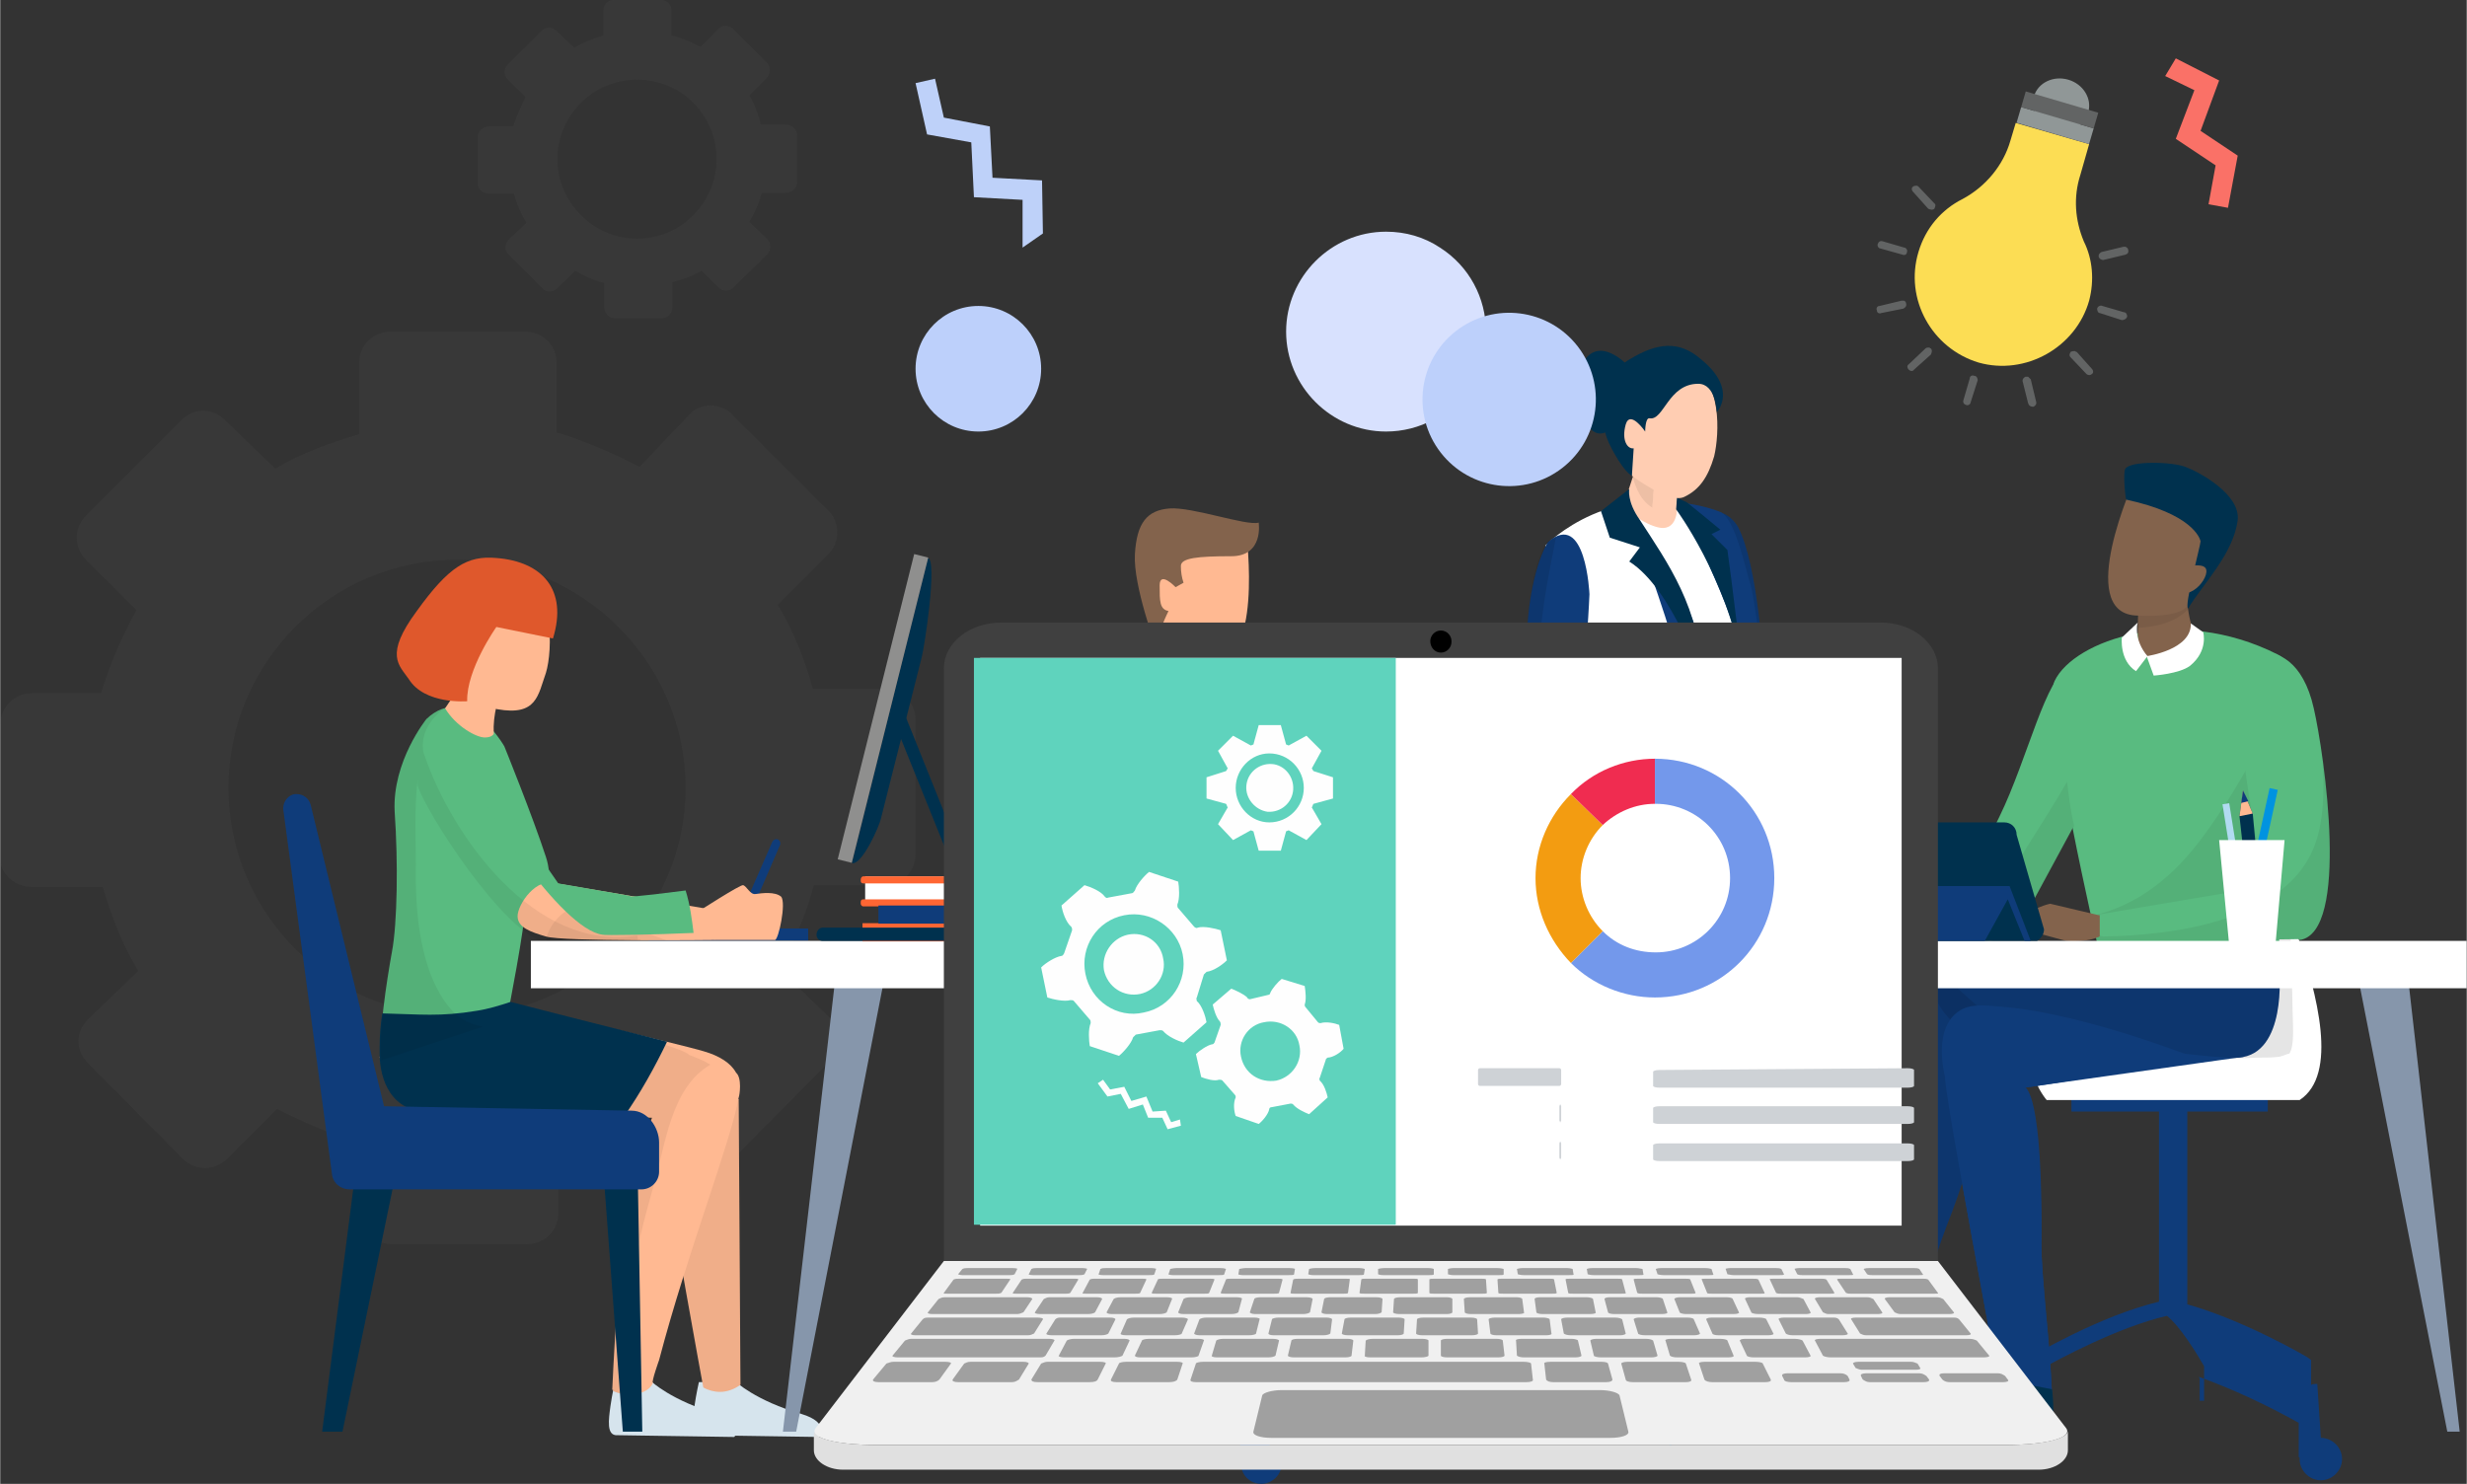 <?xml version="1.0" encoding="UTF-8"?>
<!DOCTYPE svg PUBLIC "-//W3C//DTD SVG 1.1//EN" "http://www.w3.org/Graphics/SVG/1.1/DTD/svg11.dtd">
<!-- Creator: CorelDRAW X7 -->
<svg xmlns="http://www.w3.org/2000/svg" xml:space="preserve" width="5.604in" height="3.371in" version="1.1" style="shape-rendering:geometricPrecision; text-rendering:geometricPrecision; image-rendering:optimizeQuality; fill-rule:evenodd; clip-rule:evenodd"
viewBox="0 0 2789 1678"
 xmlns:xlink="http://www.w3.org/1999/xlink">
 <rect x="0" y="0" width="2789" height="1678" fill="#333333" stroke="none"/>
 <defs>
  <style type="text/css">
   <![CDATA[
    .fil31 {fill:#FEFEFE}
    .fil22 {fill:black}
    .fil8 {fill:#00314E}
    .fil20 {fill:#0093E0}
    .fil3 {fill:#0F3C7A}
    .fil21 {fill:#404040}
    .fil7 {fill:#59BB80}
    .fil30 {fill:#5FD3BD}
    .fil32 {fill:#626464}
    .fil26 {fill:#7398EB}
    .fil15 {fill:#83634C}
    .fil17 {fill:#8696AB}
    .fil18 {fill:#8F8F8E}
    .fil33 {fill:#909797}
    .fil24 {fill:#A0A0A0}
    .fil19 {fill:#B1DBF1}
    .fil1 {fill:#BDD0FB}
    .fil35 {fill:#BED1F9}
    .fil29 {fill:#CED2D6}
    .fil4 {fill:#D6E4ED}
    .fil2 {fill:#D8E1FE}
    .fil9 {fill:#DF582C}
    .fil25 {fill:#E0E0E0}
    .fil28 {fill:#F02C50}
    .fil23 {fill:#F0F0F0}
    .fil27 {fill:#F39C11}
    .fil36 {fill:#FA7167}
    .fil34 {fill:#FCDD54}
    .fil16 {fill:#FF6633}
    .fil5 {fill:#FFB992}
    .fil10 {fill:#FFCDB2}
    .fil13 {fill:white}
    .fil6 {fill:black;fill-opacity:0.059}
    .fil14 {fill:black;fill-opacity:0.071}
    .fil0 {fill:gray;fill-opacity:0.071}
    .fil11 {fill:black;fill-opacity:0.102}
    .fil12 {fill:black;fill-opacity:0.149}
   ]]>
  </style>
 </defs>
 <g id="Layer_x0020_1">
  <g id="_2237270774672">
   <g>
    <path class="fil0" d="M35 1003l81 0c10,34 22,65 40,95l-57 55c-14,14 -14,35 0,49l108 109c14,13 35,13 49,0l57 -57c30,15 61,29 95,39l0 79c0,20 16,35 35,35l152 0c20,0 36,-15 36,-35l0 -81c33,-10 65,-22 94,-39l55 57c14,14 36,14 50,0l108 -109c14,-13 14,-35 0,-49l-57 -55c16,-30 30,-61 39,-95l79 0c20,0 36,-15 36,-35l0 -152c0,-20 -16,-35 -36,-35l-80 0c-10,-34 -22,-66 -40,-95l57 -57c14,-14 14,-36 0,-50l-108 -108c-14,-14 -36,-14 -49,0l-56 59c-29,-15 -61,-29 -94,-39l0 -79c0,-20 -16,-35 -36,-35l-151 0c-20,0 -36,15 -36,35l0 81c-33,10 -65,21 -95,39l-57 -55c-14,-14 -35,-14 -49,0l-108 108c-14,14 -14,36 0,50l57 57c-16,29 -30,61 -40,94l-79 0c-19,0 -35,16 -35,36l0 152c0,15 16,31 35,31zm481 -370c142,0 259,116 259,258 0,142 -117,258 -259,258 -142,0 -258,-116 -258,-258 0,-142 116,-258 258,-258z"/>
    <path class="fil0" d="M553 219l28 0c3,12 8,23 14,33l-20 19c-5,5 -5,13 0,17l38 38c4,5 12,5 17,0l20 -20c10,6 21,11 33,14l0 27c0,7 5,13 12,13l53 0c7,0 12,-6 12,-13l0 -28c12,-3 23,-7 33,-13l19 19c5,5 13,5 17,0l38 -37c5,-5 5,-13 0,-18l-20 -19c6,-10 11,-21 14,-33l27 0c7,0 13,-5 13,-12l0 -53c0,-7 -6,-12 -13,-12l-28 0c-3,-12 -7,-23 -13,-33l20 -20c4,-5 4,-13 0,-17l-38 -38c-5,-5 -13,-5 -17,0l-20 20c-10,-5 -21,-10 -33,-13l0 -28c0,-7 -5,-12 -12,-12l-53 0c-7,0 -12,5 -12,12l0 28c-12,4 -23,8 -33,14l-20 -19c-5,-5 -12,-5 -17,0l-38 38c-5,5 -5,12 0,17l20 20c-5,10 -10,21 -14,33l-27 0c-7,0 -13,5 -13,12l0 53c0,6 6,11 13,11zm167 -129c50,0 90,40 90,90 0,49 -40,90 -90,90 -49,0 -90,-41 -90,-90 0,-50 41,-90 90,-90z"/>
   </g>
   <g>
    <circle class="fil1" cx="1106" cy="417" r="71"/>
   </g>
   <g>
    <path class="fil2" d="M1662 436c-21,33 -57,52 -95,52 -62,0 -113,-51 -113,-113 0,-62 51,-113 113,-113 22,0 43,6 61,18 33,21 52,57 52,95 0,22 -6,43 -18,61l0 0z"/>
   </g>
   <g>
    <g>
     <rect class="fil3" x="733" y="1050" width="180.595" height="13.712"/>
     <path class="fil3" d="M879 949c0,0 -1,0 -2,0 -1,0 -3,1 -4,3l-35 80c0,1 0,2 0,2 0,3 2,5 5,5 2,0 3,-1 4,-3l35 -81c0,0 0,-1 0,-2 0,-1 -1,-3 -3,-4l0 0z"/>
     <path class="fil4" d="M811 1599c-52,-15 -75,-37 -75,-37l-41 1c0,0 -3,13 -5,27 -2,15 -5,34 8,33l132 2c0,0 14,-16 -19,-26z"/>
     <path class="fil4" d="M906 1599c-52,-15 -75,-37 -75,-37l-41 1c0,0 -3,13 -5,27 -2,15 -5,34 9,33l132 2c0,0 13,-16 -20,-26z"/>
     <path class="fil5" d="M771 1253c-5,7 -14,63 -16,79 -1,15 40,237 40,237 5,3 12,5 19,5 8,0 16,-3 23,-8l-2 -323c0,0 -60,3 -64,10z"/>
     <path class="fil6" d="M771 1253c-5,7 -14,63 -16,79 -1,15 40,237 40,237 5,3 12,5 19,5 8,0 16,-3 23,-8l-2 -323c0,0 -60,3 -64,10z"/>
     <path class="fil7" d="M570 844c0,0 -42,-74 -88,-31 0,0 -39,48 -36,105 4,57 3,126 -3,158 -6,33 -16,98 -12,123l142 -47c0,0 22,-112 20,-125 0,0 39,-12 24,-58 -15,-46 -47,-125 -47,-125z"/>
     <path class="fil5" d="M796 1189c-26,-8 -215,-52 -215,-52l-152 58c0,0 10,65 62,63 49,-1 229,5 246,6 -9,23 -17,47 -24,72 -13,54 -21,236 -21,236l1 -1c0,1 0,2 0,2 15,7 39,5 45,-9 -2,-1 7,-26 7,-26l0 0c32,-122 81,-246 90,-297 1,-2 4,-22 -3,-28 -6,-11 -19,-19 -36,-24z"/>
     <path class="fil6" d="M581 1137l-152 58c0,0 10,65 62,63 49,-1 229,5 246,6 -9,23 -17,47 -24,72 -13,54 -21,236 -21,236l1 -1c0,1 0,2 0,2 3,2 7,3 10,3 -7,-37 2,-81 9,-118 6,-40 16,-79 27,-118 13,-44 19,-110 64,-136 -8,-5 -16,-8 -24,-11 -9,-12 -198,-56 -198,-56z"/>
     <path class="fil8" d="M539 1143c-42,7 -64,4 -107,3 -2,13 -3,26 -3,38 0,4 0,7 0,11 1,22 10,65 62,63 38,0 155,3 214,5 19,-27 35,-56 49,-85 -64,-16 -177,-45 -177,-45 -12,4 -25,8 -38,10l0 0z"/>
     <path class="fil5" d="M629 999c-23,-8 -44,24 -44,37 0,13 15,18 32,23 17,6 191,4 191,4 9,-23 -1,-34 -1,-34l-178 -30z"/>
     <path class="fil6" d="M691 1039c0,-2 -1,-4 -1,-7l-29 -5c-23,-7 -44,24 -44,38 0,13 15,18 32,23 15,5 140,4 180,4 -6,-1 -12,-2 -17,-2 -63,-32 -93,-37 -121,-51z"/>
     <path class="fil7" d="M712 1013l-81 -14c0,0 0,0 0,0 -20,-28 -80,-121 -97,-145 0,3 -1,7 -1,11 0,5 1,10 2,15 6,26 99,171 146,177 1,1 60,0 103,-2 -2,-16 -4,-32 -9,-48 -62,8 -63,7 -63,6z"/>
     <path class="fil6" d="M480 855c-1,-1 -11,-29 22,-54 -8,3 -14,7 -20,12 -5,6 -39,48 -36,105 4,57 3,126 -3,158 -6,33 -16,98 -12,123l115 -38c-13,-2 -25,-8 -34,-17 -38,-41 -43,-114 -42,-166 0,-26 -2,-62 2,-97 0,3 0,5 0,7 7,27 99,171 146,178 2,0 60,0 103,-3 0,-2 0,-3 -1,-5 -116,19 -209,-113 -240,-203z"/>
     <g>
      <path class="fil5" d="M534 755l-31 46c12,20 35,33 45,33 4,0 8,-1 10,-4 -1,-23 5,-40 13,-63l-37 -12z"/>
      <path class="fil6" d="M520 776c3,-15 7,-31 13,-45l-38 -12 25 57z"/>
      <path class="fil5" d="M587 647c-40,-15 -86,12 -91,33 -6,20 3,60 15,93 0,0 31,25 51,29 45,8 46,-16 55,-41 8,-26 9,-99 -30,-114z"/>
      <path class="fil9" d="M561 631c-33,-3 -54,10 -90,60 -37,50 -20,61 -9,77 18,29 66,25 66,25 -1,-36 33,-84 33,-84l64 13c17,-55 -12,-87 -64,-91z"/>
     </g>
     <path class="fil5" d="M854 1011c-6,1 -10,-9 -14,-10 -3,-1 -51,30 -51,30l19 32c0,0 64,0 68,0 4,0 13,-42 7,-49 -7,-6 -22,-4 -29,-3z"/>
    </g>
    <g>
     <path class="fil8" d="M364 1619c8,0 15,0 23,0l58 -281 -45 0 -36 281z"/>
     <polygon class="fil8" points="683,1338 704,1619 726,1619 721,1338 "/>
     <path class="fil3" d="M714 1256l-280 -5 -83 -341c-2,-7 -8,-12 -16,-12 0,0 -1,0 -2,0 -7,1 -13,8 -13,16 0,0 0,1 0,1l55 412c1,11 10,18 20,18 0,0 0,0 1,0l328 0c0,0 1,0 1,0 11,0 20,-9 20,-20l0 -33c0,-17 -13,-36 -31,-36z"/>
    </g>
    <g>
     <path class="fil10" d="M2023 976c0,0 -6,30 1,44l2 32c0,0 9,4 10,-11 2,-14 0,-28 5,-19 3,8 6,16 8,24l-2 38c1,4 3,7 6,10l15 -53c-2,-23 -8,-46 -18,-67l-27 2z"/>
     <g>
      <path class="fil3" d="M1965 596c-15,-26 -53,-25 -55,6 -2,57 34,210 34,210l74 172 38 -10 -60 -174c-1,-50 -9,-162 -31,-204z"/>
      <path class="fil11" d="M1965 596c-15,-26 -53,-25 -55,6 -2,57 34,210 34,210l74 172 38 -10 -60 -174c-1,-50 -9,-162 -31,-204z"/>
      <path class="fil8" d="M1896 1084l-9 -127 -96 -16c0,0 -30,83 -22,143 5,37 27,148 21,210 -1,22 1,69 12,132 15,84 38,132 39,146l37 -5c0,0 -14,-251 -13,-264 1,-13 31,-219 31,-219z"/>
      <path class="fil12" d="M1890 1006l-3 -49 -96 -16c0,0 -30,83 -22,143 5,37 27,148 21,210 -1,22 1,69 12,132 15,84 38,132 39,146l37 -5c0,0 0,-8 -1,-21 -72,-159 -105,-347 -24,-506 8,-15 22,-27 37,-34l0 0z"/>
      <path class="fil8" d="M1880 962l8 151 41 152c0,0 -41,80 -57,122 -16,42 -58,159 -58,159l37 10 138 -228c0,0 27,-37 26,-71 -1,-35 -33,-280 -33,-280l-102 -15z"/>
      <path class="fil12" d="M1980 1241c-4,-15 -9,-30 -14,-45 -21,-52 -56,-106 -82,-160l4 77 41 152c0,0 -41,80 -57,122 -16,42 -58,159 -58,159l26 7c9,-19 19,-38 28,-57 28,-56 47,-114 76,-169 13,-25 28,-49 35,-70 0,-2 1,-10 2,-12 -1,-3 -2,-9 -1,-4z"/>
      <path class="fil10" d="M1916 1599c-16,-6 -30,-17 -38,-32l-34 0 -3 5c0,0 -2,29 -2,47l89 0c0,-1 1,-2 1,-3 0,-8 -6,-15 -13,-17l0 0z"/>
      <path class="fil8" d="M1914 1595c-22,0 -34,1 -54,-6 -7,-2 -11,-8 -11,-15 0,-3 0,-5 2,-7l-7 0 -3 5c0,0 -2,29 -2,47l89 0c0,0 7,-11 -14,-24z"/>
      <path class="fil10" d="M1869 1575l-15 -22 -40 -7c0,0 -14,26 -18,44 0,0 49,29 56,29l58 0c0,0 9,-15 -41,-44z"/>
      <path class="fil8" d="M1894 1601c-4,9 -7,18 -10,27 -2,10 49,29 57,29l-31 0c0,0 5,-7 -7,-21 -1,0 -3,1 -4,1 -10,0 -18,-9 -18,-18 0,-9 5,-16 13,-18l0 0z"/>
      <path class="fil13" d="M1938 582c-112,-47 -191,35 -191,35 11,16 19,33 24,51 7,27 58,115 57,158 0,33 -39,137 -39,137l199 21c0,0 -2,-5 2,-31 4,-26 -18,-297 -18,-297 0,0 -4,-62 -34,-74z"/>
      <path class="fil3" d="M1989 723c0,0 -6,-49 -10,-62 -6,-19 -17,-74 -34,-82 -15,-6 -31,-9 -47,-11 14,20 23,43 32,66 14,33 30,66 36,101 5,35 3,74 2,111 0,37 -10,148 -11,157l52 -7c0,-7 0,-13 0,-20 0,-9 0,-18 -1,-27 -9,-71 -19,-226 -19,-226z"/>
      <path class="fil3" d="M1908 687c-5,-12 -13,-21 -19,-32 -16,-28 -40,-53 -55,-82 10,15 18,33 24,50 7,27 44,117 43,159 0,34 -55,187 -55,187 0,0 40,1 96,-1 15,-1 56,-12 56,-12 3,-62 15,-147 14,-208 -88,7 -90,-29 -104,-61z"/>
      <path class="fil11" d="M1846 771c-4,-6 -8,-12 -12,-18 -9,-9 -19,-19 -23,-21 -7,-6 -16,-11 -24,-16 13,37 28,83 27,110 0,34 -54,187 -54,187 0,0 38,2 92,-1 6,-25 9,-55 16,-78 0,-2 1,-5 2,-7 2,-14 3,-28 3,-42 0,-21 -3,-41 -7,-62 -4,-19 -8,-37 -20,-52z"/>
      <path class="fil10" d="M1814 808c-24,-3 -66,-6 -66,-6l-8 55c7,1 14,1 21,1 53,0 105,-11 154,-31l-2 -27c0,0 -75,11 -99,8z"/>
      <path class="fil3" d="M1785 801c9,-55 12,-129 12,-129 0,0 -4,-96 -47,-59 0,0 -22,33 -24,113 -1,81 -5,120 11,130 4,3 9,4 13,4 2,0 4,0 6,-1 9,1 18,2 28,2 34,0 68,-6 101,-16 -2,-11 -4,-40 -4,-41 -19,1 -62,-1 -96,-3z"/>
      <path class="fil11" d="M1803 835c-37,-6 -61,-48 -62,-82 -2,-49 9,-97 18,-145 0,0 0,-1 0,-1 -3,2 -7,4 -10,6 -2,3 -21,33 -23,113 -1,81 -5,120 11,130 9,1 19,1 28,1 34,0 68,-5 101,-16 0,-1 0,-2 0,-3 -4,0 -9,0 -13,0 -16,0 -33,-1 -50,-3l0 0z"/>
      <path class="fil8" d="M2114 712l-94 0c0,0 0,0 0,0 -1,0 -2,0 -2,1l-80 140c-1,0 -1,1 -1,1 0,1 1,2 3,2l94 1c0,0 0,0 0,0 1,0 2,-1 2,-1l80 -140c0,0 1,-1 1,-1 0,-2 -1,-3 -3,-3l0 0z"/>
      <path class="fil10" d="M2018 794c-16,5 -32,9 -48,12 -10,1 -7,-5 -7,-5l6 -1c2,-4 4,-7 6,-11l-28 -1 -42 14 0 25c0,0 38,7 47,9 2,0 4,0 6,0 5,0 9,-1 13,-2l26 -11 17 -18 17 -10c-5,-4 -13,-1 -13,-1z"/>
      <path class="fil10" d="M1852 521l-16 49c11,17 36,28 45,27 18,-1 15,-29 15,-29l4 -35 -48 -12z"/>
      <path class="fil14" d="M1852 521l-6 19c4,13 9,26 22,34 0,-4 1,-8 1,-11 0,-2 0,-3 0,-4l4 -35 -21 -3z"/>
      <path class="fil10" d="M1910 416c-38,-12 -80,16 -84,36 -4,19 6,56 19,86 0,0 42,32 59,24 17,-8 27,-22 34,-46 6,-25 9,-88 -28,-100z"/>
     </g>
     <path class="fil8" d="M1924 407c-26,-23 -51,-19 -81,-1 -30,17 -39,62 -24,95 16,33 26,37 26,37l2 -31c-7,1 -14,-9 -9,-27 5,-17 22,8 22,8 0,0 0,-16 5,-15 16,3 21,-39 55,-39 20,0 21,32 21,32 0,0 24,-25 -17,-59z"/>
     <path class="fil8" d="M1794 404c-20,21 -7,97 21,85 34,-15 26,-75 26,-75 0,0 -28,-31 -47,-10z"/>
     <path class="fil8" d="M1842 553l-32 25 10 30 34 11 -12 16c49,31 82,132 82,132 -1,-79 -39,-131 -70,-179 -15,-21 -12,-35 -12,-35z"/>
     <path class="fil8" d="M1935 604l10 -5c0,0 -29,-24 -38,-31l-11 -5 -1 13c0,0 57,77 74,174 0,0 -12,-101 -16,-128l-18 -18z"/>
    </g>
    <g>
     <path class="fil3" d="M2620 1565c-2,0 -5,0 -7,1l0 -28 -4 -3c-3,-2 -72,-42 -136,-60l0 -218 91 0 0 -30 -222 0 0 30 99 0 0 215c-67,16 -143,61 -146,63l-5 3 0 28c-2,-1 -4,-1 -7,-1 -13,0 -24,11 -24,24 0,13 11,24 24,24 14,0 24,-11 24,-24 0,0 0,0 0,0 0,-1 0,-1 0,-2l1 0 0 -39c18,-10 86,-47 142,-60 15,12 34,43 42,57l0 39c-2,0 -3,0 -5,0l0 -25 -1 -2c39,14 77,32 113,52l0 39 1 0c0,1 0,1 0,2 0,13 11,24 24,24 13,0 24,-11 24,-24 0,-13 -11,-24 -24,-24l-4 -61z"/>
     <path class="fil13" d="M2623 881l-152 0c-77,214 33,271 33,271 0,0 -156,-26 -189,6 -41,40 -1,86 -1,86l286 0c44,-29 20,-119 -3,-188 -24,-68 26,-175 26,-175z"/>
     <path class="fil11" d="M2471 881c-77,214 33,271 33,271 0,0 -156,-26 -189,6 -24,24 -20,50 -12,67 54,-11 110,-19 165,-24 28,-2 56,-4 84,-5 1,0 1,0 2,0 8,0 15,0 23,-1 2,0 13,-5 11,-3 7,-9 4,-37 4,-50 0,-25 -2,-51 -2,-76 0,-14 0,-28 1,-41 -5,-66 32,-144 32,-144l-152 0z"/>
     <path class="fil7" d="M2575 740c-113,-57 -230,-16 -252,30 -14,30 50,305 50,305l202 33c6,-139 13,-292 15,-344 0,-10 -6,-20 -15,-24l0 0z"/>
     <path class="fil6" d="M2493 943c-34,47 -75,81 -129,93 5,23 9,39 9,39l202 33c6,-121 12,-252 14,-319 -19,20 -31,46 -43,70 -16,29 -34,58 -53,84l0 0z"/>
     <path class="fil15" d="M2473 652l-53 1c-2,21 -3,42 -3,64 0,1 0,3 0,4 0,10 3,22 17,24 12,2 46,4 48,-28 0,0 -12,-18 -9,-65z"/>
     <path class="fil14" d="M2473 652l-53 1c0,0 -3,22 -3,57 21,-1 42,-6 57,-21 -1,-7 -1,-15 -1,-23 0,-5 0,-9 0,-14l0 0z"/>
     <path class="fil15" d="M2519 571c-13,-24 -106,-28 -106,-28 0,0 -67,148 1,153 68,4 62,-19 62,-19 0,0 60,-75 43,-106z"/>
     <path class="fil7" d="M2355 744c-36,4 -52,79 -83,154 -27,66 -89,161 -89,161l93 2 112 -207c0,0 -6,-114 -33,-110z"/>
     <path class="fil6" d="M2296 951c-24,40 -53,76 -85,108l65 2 69 -127c-4,-17 -6,-33 -8,-50 -13,23 -28,46 -41,67z"/>
     <path class="fil8" d="M2471 528c-16,-6 -62,-7 -68,2 -3,4 0,34 1,35 74,16 83,43 84,47 0,5 -19,74 -14,76 16,-27 51,-61 56,-100 3,-29 -43,-54 -59,-60z"/>
     <path class="fil15" d="M2492 641c-4,-3 -16,-1 -16,-1l-18 26c19,18 45,-19 34,-25z"/>
     <g>
      <path class="fil3" d="M2239 1157c-40,3 -40,60 -40,61 -1,18 62,351 62,351l59 12c-1,-53 -12,-134 -12,-174 2,-171 -33,-200 -33,-200 0,0 90,-70 80,-85 -6,-8 -110,35 -116,35z"/>
      <path class="fil3" d="M2246 1149c-59,3 -41,70 -14,89l305 -43c0,0 -225,-49 -291,-46z"/>
      <g>
       <path class="fil3" d="M2411 1078c0,0 -142,-4 -198,4 -55,8 -20,60 -8,71 1,1 282,46 326,43 55,-4 46,-98 46,-98l-166 -20z"/>
       <path class="fil3" d="M2171 1074c-6,51 -75,467 -75,467l50 -2c19,-40 41,-117 55,-153 69,-174 35,-248 35,-248 -23,-20 -45,-41 -65,-64l0 0z"/>
      </g>
      <g>
       <path class="fil11" d="M2411 1078c0,0 -142,-4 -198,4 -55,8 -20,60 -8,71 1,1 282,46 326,43 55,-4 46,-98 46,-98l-166 -20z"/>
       <path class="fil11" d="M2171 1074c-6,51 -75,467 -75,467l50 -2c19,-40 41,-117 55,-153 69,-174 35,-248 35,-248 -23,-20 -45,-41 -65,-64l0 0z"/>
      </g>
      <path class="fil8" d="M2098 1520c-28,39 -72,58 -75,66 -4,9 5,10 25,9 21,0 120,-36 120,-36 0,-18 -13,-43 -13,-43l-57 4z"/>
      <path class="fil3" d="M2269 1139c-15,-1 -36,-5 -50,2 -36,18 -20,76 -20,77 -1,18 62,351 62,351l59 12c-1,-53 -12,-134 -12,-174 2,-171 -18,-177 -18,-177l199 -31c0,0 -126,-51 -220,-60z"/>
     </g>
     <path class="fil15" d="M2373 1035l-55 -13c-5,1 -10,3 -15,5 -6,2 -61,32 -61,32 0,0 2,7 13,4l44 -9 37 10c0,0 28,3 43,-8l28 -6 -1 -15 -33 0z"/>
     <path class="fil7" d="M2555 739c-46,8 -6,208 8,263l-189 32 0 31c0,0 155,-2 225,-3 0,0 0,0 1,1 57,-8 28,-210 16,-262 -12,-54 -42,-66 -61,-62z"/>
     <path class="fil6" d="M2615 961c-35,81 -160,97 -237,98 -2,0 -3,-1 -4,-1l0 7c0,0 155,-2 225,-3 0,0 0,0 1,1 44,-6 37,-126 26,-206 2,35 2,74 -11,104z"/>
     <path class="fil8" d="M2262 1560c-38,36 -96,39 -101,46 -6,8 4,11 29,13 24,2 129,-2 129,-2 5,-17 1,-46 1,-46l-58 -11z"/>
     <path class="fil13" d="M2417 704l-18 17c0,0 -3,26 16,38l13 -17c-7,-8 -12,-19 -12,-30 0,-3 0,-5 1,-8l0 0z"/>
     <path class="fil13" d="M2477 705c1,30 -50,37 -50,37l8 22c0,0 29,-2 41,-11 21,-17 15,-38 15,-38l-14 -10z"/>
    </g>
    <g>
     <path class="fil16" d="M1459 805c0,0 -54,60 -30,100 0,0 92,116 106,124 14,9 12,20 28,21 16,1 53,0 53,0l15 -35c-26,-12 -50,-28 -71,-47 -31,-31 -82,-152 -101,-163z"/>
     <path class="fil6" d="M1436 842c0,-1 0,-2 -1,-3 -10,20 -18,46 -6,66 0,0 92,116 106,124 15,9 12,20 28,21 16,1 53,0 53,0l0 0c-84,-36 -145,-124 -180,-208z"/>
     <path class="fil3" d="M1416 1575c-3,0 -5,1 -7,2l0 -26 -4 -3c-3,-1 -68,-38 -129,-55l0 -209 87 0 0 -27 -211 0 0 27 94 0 0 207c-63,14 -136,55 -139,57l-4 3 0 26c-12,0 -21,10 -21,21 0,13 10,22 22,22 12,0 22,-9 22,-22 0,0 0,0 0,0 0,0 0,-1 0,-1l1 0 0 -36c16,-9 81,-43 134,-54 14,10 33,39 40,52l0 35c-2,0 -4,0 -5,0l0 -23 -1 -1c37,12 73,28 107,47l0 35 1 0c0,1 0,2 0,2 0,0 0,1 0,1 0,13 10,23 23,23 12,0 23,-10 23,-23 0,-13 -11,-23 -23,-23 0,0 0,0 0,0l-10 -57z"/>
     <path class="fil8" d="M1109 1580c-2,-2 -4,-4 -6,-6l0 3c-12,0 -21,10 -21,21 0,13 10,22 22,22 12,0 22,-9 22,-22 0,0 0,0 0,0 0,0 0,-1 0,-1l1 0 0 -6c-3,-2 -6,-4 -8,-6l-10 -5z"/>
     <path class="fil8" d="M1152 1284l94 0 0 191c10,2 20,6 29,11 1,0 1,0 1,0l0 -202 86 0 0 -27 -210 0 0 27z"/>
     <path class="fil8" d="M1316 1575c-1,0 -3,1 -5,1l0 -4c-2,3 -4,5 -7,7l0 6c0,1 0,1 0,1 0,13 10,23 22,23 13,0 23,-10 23,-23 0,-12 -10,-22 -23,-22 0,0 0,0 0,0l-10 11z"/>
     <path class="fil8" d="M1416 1575c-3,0 -5,1 -7,2l0 -3c-5,5 -11,9 -17,12l0 10 1 0c0,0 0,1 0,1 0,1 0,1 0,1 0,13 10,23 23,23 12,0 22,-10 22,-23 0,-12 -10,-23 -22,-23 0,0 0,0 0,0l0 0z"/>
     <path class="fil13" d="M1215 1187c0,0 105,-52 31,-249l-145 0c0,0 48,99 26,162 -23,63 -46,145 -3,172l256 0c3,-8 5,-16 5,-25 0,-16 -6,-31 -17,-43 -28,-33 -153,-17 -153,-17z"/>
     <path class="fil11" d="M1215 1187c0,0 105,-52 31,-249l-6 0c-2,1 -4,1 -6,2 -6,1 -22,-3 -28,-1 -10,18 -22,141 -36,177 -12,30 -35,56 -46,86 0,1 1,2 1,3l258 0c-2,-11 -7,-21 -15,-30 -28,-4 -153,12 -153,12z"/>
     <path class="fil5" d="M1497 1021l-52 18 -29 -4 -2 21 28 3c15,9 42,4 42,4l34 -14 42 5c11,2 12,-5 12,-5 0,0 -55,-23 -61,-25 -4,-1 -9,-2 -14,-3l0 0z"/>
     <g>
      <path class="fil8" d="M1569 1152c-51,-17 -163,-29 -163,-29l-161 18c0,0 -26,84 53,92 53,5 188,1 188,1 0,0 -1,0 -1,1 36,-11 72,-13 110,-13 8,-17 20,-56 -26,-70z"/>
      <path class="fil8" d="M1603 1194c-33,-29 -85,9 -95,43 -40,130 -24,129 -32,349l40 8c0,0 78,-356 87,-383 0,-1 0,-15 0,-17z"/>
      <path class="fil3" d="M1370 1569l-40 0c0,0 0,0 0,1 0,3 3,5 6,5 0,0 0,0 0,0l139 0c0,-1 1,-3 1,-4 0,-3 -1,-6 -2,-8 -26,35 -73,29 -104,6z"/>
      <path class="fil3" d="M1520 1572l-49 0c0,0 0,0 0,1 0,3 2,5 5,5 0,0 0,0 0,0l119 0c1,-1 1,-3 1,-5 0,-2 -1,-4 -2,-6 -13,32 -45,26 -74,5z"/>
      <path class="fil8" d="M1494 1152c-49,-17 -145,-28 -145,-28l-163 17c0,0 -24,84 51,92 50,5 166,0 166,0 0,0 -36,111 -76,344l52 -1c0,0 124,-323 138,-349 7,-14 25,-60 -23,-75z"/>
     </g>
     <path class="fil16" d="M1310 748c-22,5 -45,11 -67,18 -32,11 -60,40 -60,56 0,9 9,123 11,212 -1,3 0,5 0,7 0,36 -4,71 -10,105l209 -22c0,0 38,-175 42,-201 4,-26 31,-109 31,-109 -36,-42 -88,-66 -144,-66 -4,0 -8,0 -12,0l0 0z"/>
     <path class="fil6" d="M1246 852c-18,-19 -30,-42 -36,-68 -16,13 -27,28 -27,38 0,9 9,123 11,213 0,2 0,4 0,7 0,35 -4,70 -10,104l209 -22c0,0 12,-56 24,-109 -77,-21 -143,-89 -171,-163z"/>
     <path class="fil16" d="M1265 916c-5,-26 10,-152 -58,-128 0,0 -34,18 -27,67 5,39 23,151 39,184 17,32 17,27 24,27 6,0 66,4 200,2l21 -40 -171 -31c0,0 -23,-55 -28,-81z"/>
     <path class="fil6" d="M1340 1048c-25,-2 -52,-5 -73,-18 -15,-7 -27,-18 -36,-32 -7,-27 -10,-56 -10,-84 0,-15 1,-30 3,-45 -8,6 -30,25 -25,65 6,39 24,151 40,184 16,32 -3,-52 4,-52 6,0 66,4 200,2l1 -3c-29,-5 -59,-11 -90,-15 -5,-1 -10,-1 -14,-2z"/>
     <path class="fil5" d="M1309 692c2,46 -10,63 -10,63 4,56 59,45 63,5 1,-9 1,-17 1,-26 0,-13 -1,-27 -3,-40l-51 -2z"/>
     <path class="fil14" d="M1310 692c4,8 6,16 6,24 0,0 0,1 0,1 0,4 5,19 40,34 0,-7 1,-13 1,-20 0,-13 -2,-26 -4,-38l-43 -1z"/>
     <path class="fil5" d="M1305 597c-25,23 5,105 5,105 0,0 -7,26 56,42 63,16 43,-141 43,-141 0,0 -85,-25 -104,-6z"/>
     <path class="fil15" d="M1322 575c-25,2 -37,16 -39,52 -2,35 24,105 24,105 1,-15 14,-41 14,-41 -10,-2 -10,-11 -10,-29 0,-17 18,2 18,2l9 -5c-2,-6 -3,-12 -3,-19 0,-9 19,-11 57,-11 37,0 31,-38 31,-38 -14,4 -75,-18 -101,-16z"/>
     <g>
      <polygon class="fil8" points="1548,1063 1665,1063 1719,882 1603,882 "/>
      <path class="fil8" d="M1429 1056c0,7 6,13 12,13l213 0c6,0 12,-6 12,-13l0 -2 -237 0 0 2z"/>
     </g>
    </g>
    <g>
     <g>
      <polygon class="fil17" points="885,1619 900,1619 1006,1074 948,1074 "/>
      <polygon class="fil17" points="2660,1074 2767,1619 2781,1619 2719,1074 "/>
     </g>
     <rect class="fil13" x="600" y="1064" width="2188.84" height="53.557"/>
    </g>
    <g>
     <path class="fil8" d="M2109 1064l194 0c5,-3 8,-8 8,-13l-31 -107c0,0 0,0 0,0 0,-8 -6,-14 -14,-14l-182 0c-7,0 -14,6 -14,14 0,0 0,0 0,0l31 107c0,5 3,10 8,13l0 0z"/>
     <polygon class="fil3" points="2244,1064 2270,1017 2289,1064 2296,1064 2272,1002 2088,1002 2057,1064 "/>
    </g>
    <g>
     <rect class="fil16" x="975" y="1044" width="177.792" height="20.628"/>
     <rect class="fil13" x="978" y="991" width="177.792" height="33.174"/>
     <path class="fil16" d="M976 1017l183 0c2,0 3,1 3,3l0 2c0,1 -1,3 -3,3l-183 0c-2,0 -3,-2 -3,-3l0 -2c0,-2 1,-3 3,-3z"/>
     <path class="fil16" d="M976 991l183 0c2,0 3,2 3,4l0 1c0,2 -1,3 -3,3l-183 0c-2,0 -3,-1 -3,-3l0 -1c0,-2 1,-4 3,-4z"/>
     <rect class="fil3" x="993" y="1024" width="177.786" height="20.503"/>
    </g>
    <g>
     <g>
      <path class="fil8" d="M1049 631l-86 345c11,3 31,-41 33,-51l46 -182c3,-11 18,-109 7,-112z"/>
     </g>
     <g>
      <path class="fil8" d="M1020 801c-1,-3 -4,-4 -7,-4 -3,0 -7,3 -7,7 0,1 0,2 1,3l88 218c1,2 1,5 1,7 0,10 -8,17 -17,17l-149 0c-4,0 -7,4 -7,8 0,4 3,7 7,7l149 0c17,0 31,-15 31,-32 0,-4 0,-8 -2,-12l-88 -219z"/>
     </g>
     <g>
      <rect class="fil18" transform="matrix(0.243 -0.97 0.97 0.243 946.96 971.743)" width="355.867" height="16.398"/>
     </g>
    </g>
    <g>
     <rect class="fil19" transform="matrix(0.988 -0.158 0.158 0.988 2512.78 909.54)" width="7.714" height="77.197"/>
     <rect class="fil20" transform="matrix(0.214 -0.977 0.977 0.214 2548.83 969.971)" width="80.624" height="9.425"/>
     <g>
      <polygon class="fil8" points="2536,894 2532,923 2538,977 2552,974 2547,920 "/>
      <polygon class="fil5" points="2532,923 2547,920 2536,894 "/>
      <polygon class="fil3" points="2534,908 2542,906 2536,894 "/>
     </g>
     <polygon class="fil13" points="2520,1065 2573,1065 2583,950 2509,950 "/>
    </g>
    <g>
     <polygon class="fil13" points="1216,1064 1266,1064 1274,964 1209,964 "/>
     <g>
      <path class="fil13" d="M1273 983c-1,0 -1,0 -1,0 -15,0 -27,12 -27,27 0,15 12,27 27,27 16,0 28,-12 28,-27 0,0 0,0 0,0 0,-15 -12,-27 -27,-27l0 0zm27 72c0,0 0,0 0,0 -10,0 -18,-8 -18,-18 0,-9 8,-17 18,-17 10,0 18,8 18,17 -3,11 -12,19 -23,19 -13,0 -23,-11 -23,-23 0,-2 0,-4 1,-5l27 27z"/>
     </g>
    </g>
   </g>
   <g>
    <path class="fil21" d="M1132 704c-36,0 -65,23 -65,52l0 670 1124 0 0 -670c0,-29 -29,-52 -65,-52l-994 0z"/>
    <path class="fil22" d="M1641 726c0,6 -5,12 -12,12 -7,0 -12,-6 -12,-13 0,-6 5,-12 12,-12 7,0 12,6 12,12l0 1z"/>
    <g>
     <path class="fil23" d="M990 1634c-46,0 -76,-8 -68,-19l145 -189 1124 0 145 189c8,11 -22,19 -68,19l-1278 0 0 0zm0 0l0 0 0 0z"/>
    </g>
    <g>
     <path class="fil24" d="M1095 1434c0,0 -1,0 -1,0 -2,0 -4,0 -6,1l-5 6c0,0 2,1 5,1l51 0c1,0 1,0 2,0 2,0 4,0 6,-1l3 -6c1,0 -1,-1 -5,-1l-50 0 0 0zm78 0c0,0 0,0 -1,0 -2,0 -4,0 -6,1l-3 6c-1,0 1,1 5,1l51 0c0,0 0,0 1,0 2,0 4,0 6,-1l3 -6c1,0 -2,-1 -5,-1l-51 0 0 0zm79 0c-1,0 -1,0 -2,0 -2,0 -4,0 -6,1l-2 6c-1,0 1,1 5,1l51 0c3,0 7,0 7,-1l2 -6c1,0 -2,-1 -5,-1l-50 0 0 0zm78 0c-3,0 -7,1 -7,1l-2 6c-1,0 2,1 5,1l51 0c4,0 7,0 7,-1l2 -6c0,0 -2,-1 -6,-1l-50 0 0 0zm78 0c-3,0 -6,1 -7,1l-1 6c-1,0 2,1 5,1l51 0c4,0 7,0 7,-1l1 -6c1,0 -2,-1 -6,-1l-50 0 0 0zm79 0c-4,0 -7,1 -7,1l-1 6c0,0 2,1 6,1l51 0c3,0 6,0 6,-1l1 -6c0,0 -3,-1 -6,-1l-50 0 0 0zm78 0c-4,0 -7,1 -7,1l0 6c0,0 2,1 6,1l51 0c3,0 6,0 6,-1l0 -6c0,0 -2,-1 -6,-1l-50 0 0 0zm78 0c-3,0 -6,1 -6,1l0 6c0,0 3,1 6,1l51 0c4,0 6,0 6,-1l0 -6c0,0 -3,-1 -7,-1l-50 0 0 0zm78 0c-3,0 -6,1 -6,1l1 6c0,0 3,1 7,1l50 0c4,0 7,0 6,-1l-1 -6c0,0 -3,-1 -6,-1l-51 0 0 0zm79 0c-4,0 -6,1 -6,1l1 6c0,0 3,1 7,1l51 0c3,0 6,0 5,-1l-1 -6c-1,0 -4,-1 -7,-1l-50 0 0 0zm78 0c-4,0 -6,1 -6,1l2 6c0,0 3,1 7,1l51 0c3,0 6,0 5,-1l-2 -6c0,0 -3,-1 -7,-1l-50 0 0 0zm78 0c-3,0 -6,1 -5,1l2 6c1,0 4,1 7,1l51 0c4,0 6,0 6,-1l-3 -6c-2,-1 -4,-1 -6,-1 -1,0 -1,0 -2,0l-50 0 0 0zm78 0c-3,0 -6,1 -5,1l3 6c2,1 4,1 6,1 1,0 1,0 1,0l51 0c4,0 6,0 5,-1l-3 -6c-2,-1 -4,-1 -6,-1 -1,0 -1,0 -1,0l-51 0 0 0zm79 0c-4,0 -6,1 -6,1l4 6c2,1 4,1 6,1 1,0 1,0 2,0l50 0c4,0 6,0 5,-1l-4 -6c-2,-1 -4,-1 -6,-1 0,0 -1,0 -1,0l-50 0 0 0zm-1027 12c-1,0 -1,0 -1,0 -3,0 -5,0 -7,1l-11 15c-1,1 1,1 5,1l52 0c1,0 1,0 1,0 3,0 5,0 7,-1l10 -15c1,-1 -2,-1 -5,-1l-51 0 0 0zm76 0c0,0 0,0 -1,0 -2,0 -4,0 -6,1l-10 15c-1,1 2,1 5,1l53 0c0,0 1,0 1,0 2,0 5,0 6,-1l9 -15c0,-1 -2,-1 -5,-1l-52 0 0 0zm77 0c0,0 -1,0 -1,0 -2,0 -4,0 -6,1l-8 15c-1,1 1,1 5,1l53 0c3,0 7,0 7,-1l7 -15c0,-1 -2,-1 -6,-1l-51 0 0 0zm77 0c-4,0 -7,0 -7,1l-7 15c0,1 2,1 6,1l52 0c4,0 7,0 7,-1l6 -15c0,-1 -3,-1 -6,-1l-51 0 0 0zm77 0c-4,0 -7,0 -7,1l-6 15c0,1 3,1 6,1l53 0c3,0 7,0 7,-1l4 -15c0,-1 -3,-1 -6,-1l-52 0 1 0zm76 0c-3,0 -6,0 -7,1l-3 15c0,1 2,1 6,1l53 0c3,0 6,0 6,-1l2 -15c1,-1 -2,-1 -6,-1l-51 0 0 0zm77 0c-4,0 -7,0 -7,1l-2 15c0,1 3,1 7,1l52 0c4,0 7,0 7,-1l0 -15c0,-1 -2,-1 -6,-1l-51 0 0 0zm77 0c-4,0 -7,0 -7,1l0 15c0,1 3,1 6,1l53 0c3,0 6,0 6,-1l-1 -15c0,-1 -3,-1 -6,-1l-51 0 0 0zm76 0c-3,0 -6,0 -6,1l1 15c0,1 3,1 7,1l53 0c3,0 6,0 6,-1l-3 -15c0,-1 -3,-1 -7,-1l-51 0 0 0zm77 0c-4,0 -6,0 -6,1l3 15c0,1 3,1 7,1l52 0c4,0 7,0 6,-1l-4 -15c0,-1 -3,-1 -7,-1l-51 0 0 0zm77 0c-4,0 -6,0 -6,1l4 15c1,1 4,1 7,1l53 0c4,0 6,0 6,-1l-6 -15c0,-1 -4,-1 -7,-1l-51 0 0 0zm76 0c-3,0 -6,0 -5,1l6 15c0,1 3,1 7,1l53 0c3,0 6,0 5,-1l-7 -15c-1,-1 -4,-1 -8,-1l-51 0 0 0zm77 0c-3,0 -6,0 -5,1l7 15c1,1 4,1 8,1l52 0c4,0 6,0 6,-1l-9 -15c-2,-1 -4,-1 -7,-1 0,0 0,0 -1,0l-51 0 0 0zm77 0c-4,0 -6,0 -6,1l10 15c2,1 4,1 6,1 1,0 1,0 1,0l92 0c4,0 6,0 5,-1l-11 -15c-2,-1 -4,-1 -7,-1 0,0 0,0 -1,0l-89 0 0 0zm-1014 21c-1,0 -1,0 -1,0 -3,0 -5,1 -7,2l-12 15c-1,1 1,2 5,2l95 0c0,0 1,0 1,0 2,0 5,-1 7,-2l10 -15c0,-1 -2,-2 -6,-2l-92 0 0 0zm118 0c0,0 0,0 -1,0 -2,0 -4,1 -6,2l-10 15c-1,1 2,2 6,2l54 0c4,0 7,-1 8,-2l8 -15c0,-1 -2,-2 -6,-2l-53 0 0 0zm80 0c-4,0 -7,1 -8,2l-8 15c0,1 2,2 6,2l54 0c4,0 7,-1 8,-2l6 -15c1,-1 -2,-2 -6,-2l-52 0 0 0zm79 0c-4,0 -7,1 -8,2l-6 15c0,1 2,2 6,2l54 0c4,0 7,-1 8,-2l4 -15c1,-1 -2,-2 -6,-2l-52 0 0 0zm79 0c-4,0 -7,1 -7,2l-5 15c0,1 3,2 6,2l54 0c4,0 7,-1 8,-2l3 -15c0,-1 -3,-2 -7,-2l-52 0 0 0zm79 0c-4,0 -7,1 -7,2l-3 15c0,1 3,2 6,2l55 0c3,0 6,-1 7,-2l1 -15c0,-1 -3,-2 -7,-2l-52 0 0 0zm79 0c-4,0 -7,1 -7,2l-1 15c0,1 3,2 7,2l54 0c3,0 6,-1 6,-2l0 -15c0,-1 -3,-2 -6,-2l-53 0 0 0zm79 0c-4,0 -7,1 -7,2l1 15c0,1 3,2 7,2l54 0c4,0 7,-1 6,-2l-2 -15c0,-1 -3,-2 -6,-2l-53 0 0 0zm79 0c-4,0 -6,1 -6,2l2 15c0,1 3,2 7,2l54 0c4,0 7,-1 6,-2l-3 -15c0,-1 -4,-2 -7,-2l-53 0 0 0zm79 0c-4,0 -6,1 -6,2l4 15c0,1 3,2 7,2l54 0c4,0 7,-1 6,-2l-5 -15c0,-1 -4,-2 -7,-2l-53 0 0 0zm79 0c-3,0 -6,1 -6,2l6 15c0,1 4,2 7,2l54 0c4,0 7,-1 6,-2l-7 -15c0,-1 -3,-2 -7,-2l-53 0 0 0zm79 0c-3,0 -6,1 -5,2l7 15c0,1 4,2 8,2l54 0c3,0 6,-1 5,-2l-8 -15c-2,-1 -5,-2 -7,-2 0,0 -1,0 -1,0l-53 0 0 0zm79 0c-3,0 -6,1 -5,2l9 15c2,1 4,2 6,2 1,0 1,0 2,0l54 0c4,0 6,-1 5,-2l-10 -15c-2,-1 -4,-2 -7,-2 0,0 -1,0 -1,0l-53 0 0 0zm79 0c-3,0 -6,1 -5,2l11 15c2,1 4,2 7,2 0,0 0,0 1,0l54 0c4,0 6,-1 5,-2l-12 -15c-2,-1 -4,-2 -7,-2 0,0 -1,0 -1,0l-53 0 0 0zm-1085 23c0,0 -1,0 -1,0 -3,0 -5,0 -7,2l-13 16c-1,1 1,2 5,2l126 0c0,0 1,0 1,0 3,0 5,-1 7,-2l10 -16c1,-1 -2,-2 -6,-2l-122 0 0 0zm150 0c-1,0 -1,0 -2,0 -2,0 -4,0 -6,2l-10 16c-1,1 2,2 6,2l56 0c4,0 7,-1 8,-2l8 -16c0,-1 -2,-2 -6,-2l-55 0 1 0zm81 0c-4,0 -7,1 -8,2l-7 16c-1,1 2,2 6,2l55 0c4,0 8,-1 8,-2l7 -16c0,-1 -3,-2 -7,-2l-54 0 0 0zm82 0c-4,0 -7,1 -8,2l-6 16c0,1 3,2 6,2l56 0c4,0 8,-1 8,-2l4 -16c1,-1 -2,-2 -6,-2l-54 0 0 0zm81 0c-3,0 -7,1 -7,2l-4 16c0,1 2,2 6,2l56 0c4,0 7,-1 8,-2l2 -16c0,-1 -3,-2 -6,-2l-55 0 0 0zm82 0c-4,0 -7,1 -7,2l-3 16c0,1 3,2 7,2l56 0c4,0 7,-1 7,-2l1 -16c0,-1 -3,-2 -7,-2l-54 0 0 0zm82 0c-4,0 -7,1 -7,2l-1 16c0,1 3,2 7,2l56 0c4,0 7,-1 7,-2l-1 -16c0,-1 -3,-2 -7,-2l-54 0 0 0zm81 0c-4,0 -7,1 -7,2l2 16c0,1 3,2 7,2l56 0c4,0 7,-1 6,-2l-2 -16c0,-1 -4,-2 -7,-2l-55 0 0 0zm82 0c-4,0 -7,1 -7,2l3 16c1,1 4,2 8,2l56 0c3,0 6,-1 6,-2l-4 -16c-1,-1 -4,-2 -8,-2l-54 0 0 0zm81 0c-3,0 -6,1 -6,2l5 16c0,1 4,2 8,2l55 0c4,0 7,-1 7,-2l-7 -16c0,-1 -3,-2 -7,-2l-55 0 0 0zm82 0c-4,0 -6,1 -6,2l7 16c0,1 3,2 7,2l56 0c4,0 7,-1 6,-2l-8 -16c0,-1 -4,-2 -8,-2l-54 0 0 0zm82 0c-4,0 -7,1 -6,2l8 16c1,1 4,2 8,2l56 0c4,0 7,-1 6,-2l-10 -16c-2,-2 -4,-2 -7,-2 0,0 -1,0 -1,0l-54 0 0 0zm81 0c-4,0 -6,1 -5,2l10 16c2,1 4,2 7,2 0,0 1,0 1,0l112 0c4,0 6,-1 5,-2l-13 -16c-2,-2 -4,-2 -7,-2 0,0 -1,0 -1,0l-109 0 0 0zm-1066 24c-1,0 -1,0 -2,0 -2,0 -5,1 -7,2l-14 17c-1,1 2,2 6,2l159 0c0,0 1,0 1,0 3,0 5,0 7,-2l10 -17c1,-1 -2,-2 -6,-2l-154 0 0 0zm182 0c-3,0 -7,1 -8,2l-9 17c-1,1 2,2 6,2l57 0c4,0 8,-1 9,-2l8 -17c0,-1 -2,-2 -6,-2l-57 0 0 0zm85 0c-4,0 -8,1 -8,2l-8 17c0,1 2,2 6,2l58 0c4,0 8,-1 8,-2l6 -17c1,-1 -2,-2 -6,-2l-56 0 0 0zm84 0c-4,0 -7,1 -8,2l-5 17c-1,1 2,2 6,2l58 0c4,0 7,-1 8,-2l4 -17c0,-1 -3,-2 -7,-2l-56 0 0 0zm84 0c-4,0 -7,1 -7,2l-4 17c0,1 3,2 7,2l58 0c4,0 7,-1 7,-2l2 -17c0,-1 -3,-2 -6,-2l-57 0 0 0zm85 0c-4,0 -7,1 -8,2l-1 17c-1,1 2,2 6,2l58 0c4,0 8,-1 8,-2l0 -17c0,-1 -3,-2 -7,-2l-56 0 0 0zm84 0c-4,0 -7,1 -7,2l0 17c0,1 3,2 7,2l58 0c4,0 7,-1 7,-2l-2 -17c0,-1 -3,-2 -7,-2l-56 0 0 0zm84 0c-4,0 -7,1 -6,2l1 17c1,1 4,2 8,2l58 0c4,0 7,-1 7,-2l-4 -17c0,-1 -4,-2 -7,-2l-57 0 0 0zm85 0c-4,0 -7,1 -7,2l4 17c0,1 4,2 8,2l57 0c4,0 7,-1 7,-2l-5 -17c-1,-1 -4,-2 -8,-2l-56 0 0 0zm84 0c-4,0 -7,1 -6,2l5 17c1,1 4,2 8,2l58 0c4,0 7,-1 6,-2l-7 -17c0,-1 -4,-2 -8,-2l-56 0 0 0zm84 0c-4,0 -6,1 -6,2l8 17c0,1 4,2 8,2l58 0c4,0 7,-1 6,-2l-9 -17c-1,-1 -5,-2 -9,-2l-56 0 0 0zm85 0c-4,0 -7,1 -6,2l9 17c1,1 5,2 9,2l173 0c4,0 7,-1 6,-2l-14 -17c-2,-1 -5,-2 -8,-2 0,0 0,0 -1,0l-168 0 0 0zm-1047 26c0,0 -1,0 -1,0 -3,0 -5,1 -8,2l-15 18c-1,2 2,3 6,3l60 0c0,0 1,0 1,0 3,0 6,-1 8,-3l13 -18c1,-1 -2,-2 -6,-2l-58 0 0 0zm87 0c0,0 0,0 -1,0 -3,0 -5,1 -7,2l-13 18c-1,2 2,3 6,3l60 0c0,0 1,0 1,0 3,0 5,-1 8,-3l11 -18c0,-1 -2,-2 -6,-2l-59 0 0 0zm88 0c-1,0 -1,0 -2,0 -2,0 -5,1 -7,2l-11 18c0,2 2,3 7,3l59 0c5,0 8,-1 9,-3l9 -18c1,-1 -2,-2 -6,-2l-58 0 0 0zm87 0c-4,0 -8,1 -8,2l-9 18c-1,2 2,3 6,3l60 0c4,0 8,-1 9,-3l6 -18c1,-1 -2,-2 -6,-2l-58 0 0 0zm87 0c-4,0 -8,1 -8,2l-6 18c-1,2 2,3 6,3l374 0c4,0 8,-1 7,-3l-2 -18c0,-1 -4,-2 -8,-2l-363 0 0 0zm393 0c-5,0 -8,1 -7,2l2 18c1,2 4,3 8,3l60 0c4,0 7,-1 7,-3l-5 -18c0,-1 -3,-2 -7,-2l-58 0 0 0zm87 0c-4,0 -7,1 -7,2l5 18c0,2 4,3 8,3l60 0c4,0 7,-1 6,-3l-6 -18c0,-1 -4,-2 -8,-2l-58 0 0 0zm87 0c-4,0 -7,1 -6,2l6 18c1,2 5,3 9,3l60 0c4,0 7,-1 6,-3l-9 -18c0,-1 -4,-2 -8,-2l-58 0 0 0zm174 0c-4,0 -6,1 -6,2l3 5c2,1 5,2 7,2 1,0 1,0 2,0l59 0c4,0 6,-1 5,-2l-3 -5c-2,-1 -5,-2 -7,-2 -1,0 -1,0 -2,0l-58 0 0 0zm-80 13c-4,0 -7,1 -6,3l2 4c0,2 4,3 8,3l60 0c4,0 7,-1 6,-3l-2 -4c-2,-2 -5,-3 -8,-3 0,0 -1,0 -1,0l-59 0 0 0zm89 0c-4,0 -7,1 -6,3l2 4c3,2 5,3 8,3 0,0 1,0 1,0l60 0c4,0 7,-1 6,-3l-3 -4c-3,-2 -5,-3 -8,-3 0,0 -1,0 -1,0l-59 0 0 0zm88 0c-4,0 -6,1 -5,3l3 4c2,2 5,3 8,3 0,0 1,0 1,0l60 0c4,0 7,-1 5,-3l-3 -4c-3,-2 -5,-3 -8,-3 -1,0 -1,0 -2,0l-59 0 0 0zm-749 19c-11,0 -21,3 -22,6l-10 41c-1,4 8,7 20,7l384 0c12,0 21,-3 20,-7l-10 -41c-1,-3 -11,-6 -22,-6l-360 0 0 0zm0 0l0 0 0 0z"/>
    </g>
    <path class="fil25" d="M920 1618l0 22c0,12 15,22 33,22l1352 0c18,0 33,-10 33,-22l0 -22 0 0c0,9 -29,16 -70,16l-1278 0c-41,0 -70,-7 -70,-16l0 0z"/>
    <polygon class="fil13" points="2150,744 2150,1386 1108,1386 1108,744 "/>
    <g id="_2237270790768">
     <path class="fil26" d="M1871 858l0 51c0,0 1,0 1,0 46,0 84,37 84,84 0,47 -38,84 -84,84 -23,0 -44,-8 -60,-24l-36 36c25,25 60,39 95,39 75,0 135,-60 135,-135 0,-75 -60,-135 -135,-135 0,0 0,0 0,0l0 0z"/>
     <path class="fil27" d="M1776 898c-25,25 -40,59 -40,95 0,36 15,70 40,96l36 -36c-16,-16 -25,-38 -25,-60 0,-22 9,-44 25,-60l-36 -35z"/>
     <path class="fil28" d="M1871 858c-35,0 -70,14 -95,40l36 35c16,-15 37,-24 59,-24 0,0 0,0 0,0l0 -51 0 0z"/>
    </g>
    <path class="fil29" d="M1673 1208c0,0 0,0 0,0 -1,0 -2,1 -2,2l0 16c0,1 1,2 2,2 0,0 0,0 0,0l90 0c0,0 0,0 0,0 1,0 2,-1 2,-2l0 -16c0,-1 -1,-2 -2,-2 0,0 0,0 0,0l-90 0zm203 2c-4,0 -7,1 -7,2l0 16c0,1 3,2 7,2l281 0c4,0 7,-1 7,-2l0 -18c0,-1 -3,-2 -7,-2l-281 2zm-111 39c0,0 0,0 0,0 -1,0 -2,1 -2,2l0 16c0,1 1,2 2,2 0,0 0,0 0,0l-2 0c0,0 0,0 0,0 1,0 2,-1 2,-2l0 -16c0,-1 -1,-2 -2,-2 0,0 0,0 0,0l2 0zm111 2c-4,0 -7,1 -7,2l0 16c0,1 3,2 7,2l281 0c4,0 7,-1 7,-2l0 -16c0,-1 -3,-2 -7,-2l-281 0zm-111 40c0,0 0,0 0,0 -1,0 -2,1 -2,2l0 16c0,1 1,2 2,2 0,0 0,0 0,0l-2 0c0,0 0,0 0,0 1,0 2,-1 2,-2l0 -16c0,-1 -1,-2 -2,-2 0,0 0,0 0,0l2 0zm111 2c-4,0 -7,1 -7,2l0 16c0,1 3,2 7,2l281 0c4,0 7,-1 7,-2l0 -16c0,-1 -3,-2 -7,-2l-281 0z"/>
   </g>
   <g>
    <circle class="fil1" transform="matrix(0.791 -0.612 0.612 0.791 1706.22 451.716)" r="98"/>
   </g>
   <polygon class="fil30" points="1101,744 1578,744 1578,1385 1101,1385 "/>
   <path class="fil31" d="M1386 909c1,1 1,3 2,4l-11 19 17 18 20 -11c1,0 2,1 3,1l6 22 25 0 6 -22c1,0 2,-1 3,-1l20 11 17 -18 -11 -19c1,-1 1,-3 2,-4l22 -6 0 -24 -22 -7c-1,-1 -1,-2 -2,-3l11 -20 -17 -17 -20 11c-1,0 -2,-1 -3,-1l-6 -22 -25 0 -6 22c-1,0 -2,1 -3,1l-20 -11 -17 17 11 20c-1,1 -1,2 -2,3l-22 7 0 24 22 6zm52 -45c-15,-1 -28,10 -29,25 -1,14 10,27 24,29 15,1 28,-10 29,-25 1,-15 -10,-28 -24,-29zm-41 27c0,-21 17,-39 38,-39 22,0 39,18 39,39 0,21 -17,39 -39,39 -21,0 -38,-18 -38,-39 0,0 0,0 0,0l0 0z"/>
   <g>
    <g id="_2237270779856">
     <path class="fil32" d="M2232 425c-2,-1 -5,0 -5,3l-7 24c-1,3 0,5 3,6 2,1 5,-1 5,-3l8 -25c0,-2 -1,-5 -4,-5z"/>
     <path class="fil32" d="M2296 429c-1,-1 -2,-2 -3,-3 -1,0 -2,0 -3,0 -2,1 -4,3 -3,6l6 24c1,3 3,4 6,4 2,-1 4,-3 3,-6l-6 -25z"/>
     <path class="fil32" d="M2365 417l-17 -19c-1,0 -2,-1 -2,-1 -2,0 -3,0 -5,1 -1,2 -2,4 0,6l18 19c1,1 4,2 6,0 2,-1 2,-4 0,-6z"/>
     <path class="fil32" d="M2371 349c0,2 1,5 3,5l25 8c2,0 5,-1 6,-4 0,-2 -1,-5 -4,-5l-24 -7c-2,-1 -5,0 -6,3z"/>
     <path class="fil32" d="M2378 294l25 -6c3,-1 4,-3 3,-6 0,-1 -1,-2 -3,-3 -1,0 -1,0 -2,0l-25 6c-2,1 -4,3 -3,6 1,2 3,3 5,3z"/>
     <path class="fil32" d="M2183 394c-1,0 -1,-1 -2,-1 -1,0 -3,0 -4,1l-19 18c-2,1 -2,4 0,6 2,2 5,2 6,0l19 -17c1,-2 2,-5 0,-7z"/>
     <path class="fil32" d="M2152 340c-1,0 -2,0 -2,0l-25 6c-3,0 -4,3 -3,5 0,3 3,4 5,3l25 -5c2,-1 4,-3 3,-6 0,-1 -1,-3 -3,-3z"/>
     <path class="fil32" d="M2126 281l25 7c2,1 5,0 5,-3 1,-2 -1,-5 -3,-5l-24 -7c-3,-1 -5,0 -6,3 -1,2 1,5 3,5z"/>
     <path class="fil32" d="M2163 217l17 19c2,1 5,2 7,0 1,-2 2,-5 0,-6l-18 -19c0,0 -1,-1 -2,-1 -1,0 -3,0 -4,1 -2,1 -2,4 0,6z"/>
    </g>
    <g id="_2237270774832">
     <ellipse class="fil33" transform="matrix(-0.959 -0.282 0.282 -0.959 2330.29 117.944)" rx="32" ry="29"/>
     <path class="fil34" d="M2169 285c8,-27 26,-48 50,-60 26,-14 46,-38 54,-66l6 -20 83 24 -10 35c-8,25 -6,51 4,75 10,20 12,44 6,67 -15,53 -72,85 -125,70 -53,-16 -84,-72 -68,-125z"/>
     <rect class="fil33" transform="matrix(-0.959 -0.282 0.282 -0.959 2361.9 162.95)" width="85.472" height="18.489"/>
     <rect class="fil32" transform="matrix(-0.959 -0.282 0.282 -0.959 2367.12 145.213)" width="85.472" height="18.489"/>
    </g>
   </g>
   <polygon class="fil35" points="1179,264 1178,204 1122,201 1119,143 1067,133 1057,89 1035,94 1048,152 1098,161 1101,223 1156,226 1156,280 "/>
   <polygon class="fil36" points="2448,86 2481,102 2460,157 2505,187 2497,231 2519,235 2530,176 2488,148 2509,91 2460,66 "/>
   <path class="fil31" d="M1214 1132c-1,-1 -2,-1 -4,-1 -7,2 -20,-1 -26,-3l-7 -34c5,-5 16,-12 23,-13 1,0 2,-1 3,-3l9 -26c0,-1 0,-3 -1,-4 -6,-5 -10,-17 -11,-24l26 -23c7,2 19,7 23,13 1,1 2,2 4,1l27 -5c1,0 2,-2 3,-3 2,-7 11,-17 16,-21l33 11c1,6 2,19 -1,26 0,2 0,3 1,4l18 21c1,1 3,2 4,1 7,-2 20,1 26,3l7 34c-5,5 -15,12 -23,13 -1,1 -2,2 -3,3l-8 26c-1,1 0,3 0,4 6,5 10,18 11,24l-26 23c-7,-2 -18,-7 -23,-13 -1,-1 -2,-1 -4,-1l-27 5c-1,1 -2,2 -3,3 -2,7 -11,17 -16,21l-33 -11c-1,-6 -2,-19 1,-26 0,-2 0,-3 -1,-4l-18 -21zm75 -8c18,-4 30,-22 26,-40 -3,-19 -21,-31 -40,-27 -18,4 -30,22 -27,40 4,19 22,31 41,27zm4 21c31,-6 50,-36 44,-66 -6,-30 -36,-50 -66,-44 -31,6 -50,36 -44,66 6,31 36,51 66,44z"/>
   <path class="fil31" d="M1435 1254c0,-1 1,-2 3,-2l21 -4c1,0 2,0 3,1 4,5 13,9 18,11l21 -19c-1,-5 -4,-15 -9,-19 0,-1 -1,-2 0,-3l7 -21c0,-1 1,-1 2,-2 6,0 15,-6 18,-10l-5 -27c-5,-2 -15,-4 -21,-2 -1,0 -2,0 -3,-1l-14 -17c-1,-1 -1,-2 -1,-3 2,-5 1,-15 0,-21l-26 -8c-4,3 -11,11 -13,16 0,1 -1,2 -2,2l-21 5c-1,0 -3,-1 -3,-2 -4,-4 -13,-8 -18,-10l-21 18c1,5 4,15 8,19 1,1 1,3 1,4l-7 20c-1,1 -1,2 -3,2 -5,1 -14,7 -18,11l6 26c5,2 15,5 20,3 2,0 3,0 4,1l14 16c1,1 1,2 1,3 -3,6 -2,16 0,21l26 9c4,-3 11,-11 12,-17zm8 -32c-19,3 -36,-8 -40,-27 -4,-18 8,-36 26,-39 19,-4 37,8 40,26 4,18 -8,36 -26,40z"/>
   <polygon class="fil31" points="1320,1277 1314,1264 1298,1264 1292,1249 1276,1254 1267,1237 1252,1240 1241,1225 1247,1221 1255,1232 1271,1229 1279,1245 1296,1240 1303,1257 1318,1256 1324,1269 1334,1266 1335,1273 "/>
  </g>
 </g>
</svg>

